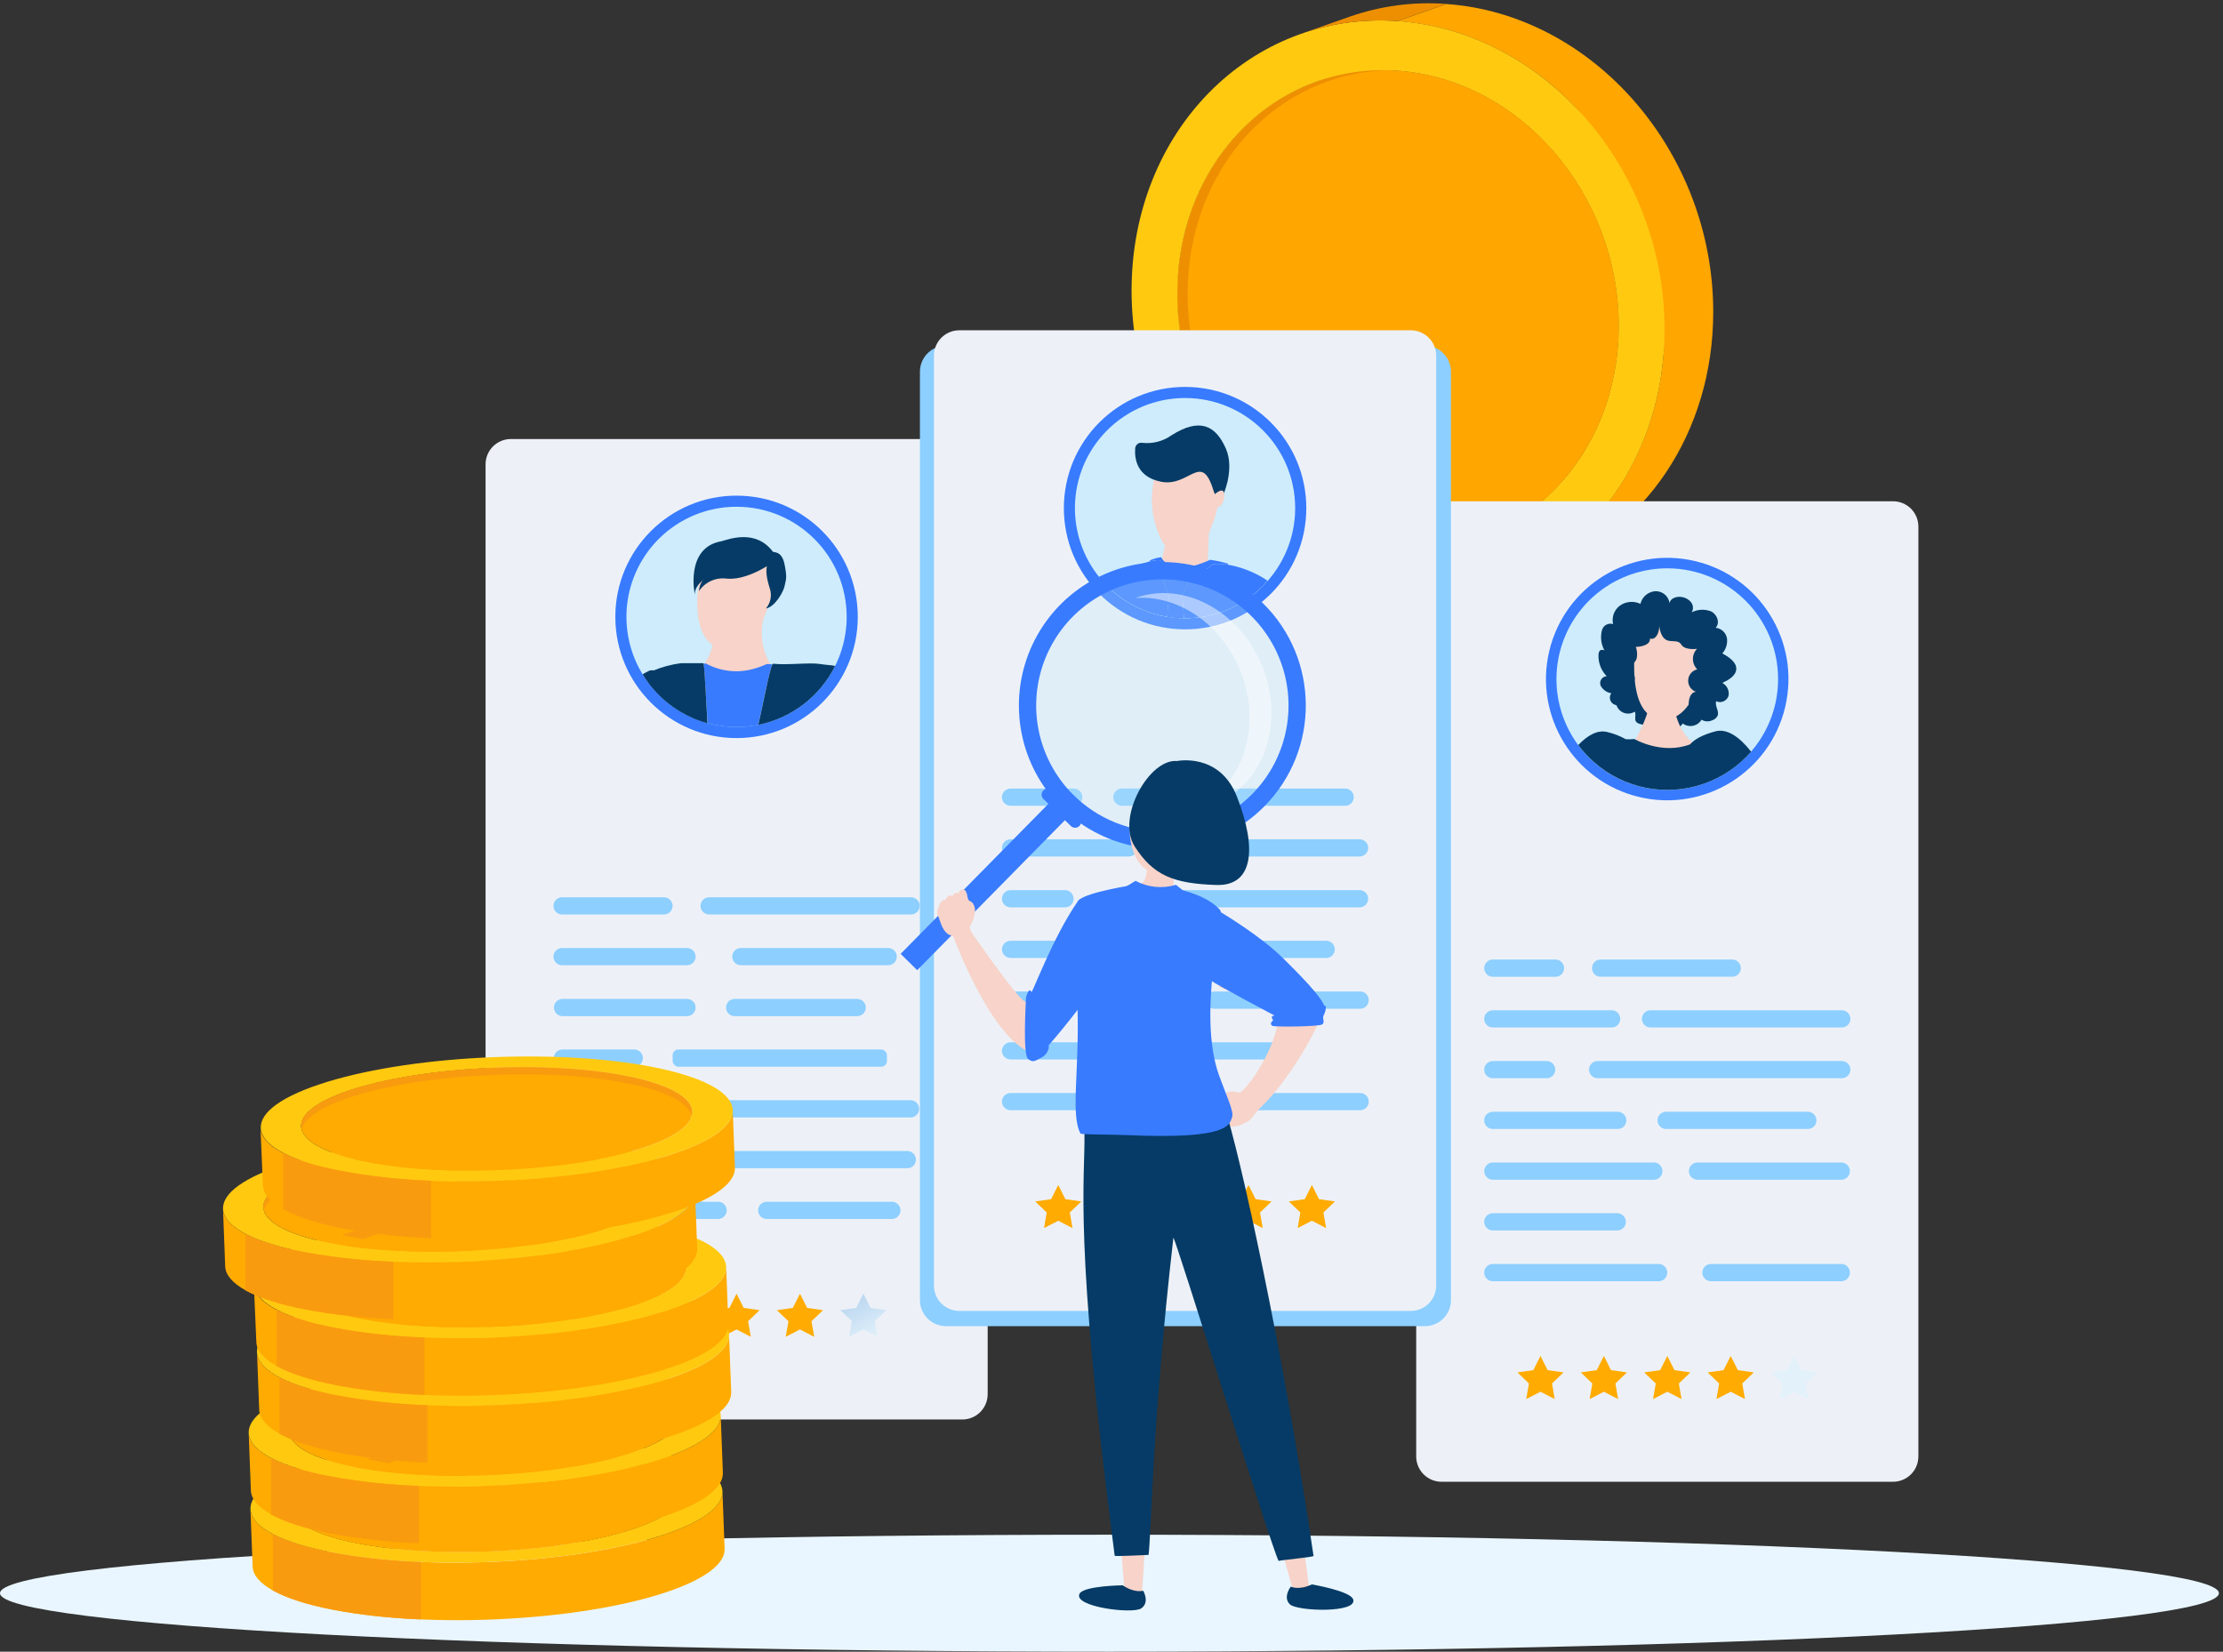 <svg xmlns="http://www.w3.org/2000/svg" width="432" height="321" viewBox="0 0 432 321">
    <rect x="0" y="0" width="432" height="321" fill="#333333" stroke="none"/>
    <defs>
        <linearGradient id="oy6irpg3ua" x1="77.412%" x2="24.017%" y1="102.139%" y2="3.285%">
            <stop offset="0%" stop-color="#E2F1FA"/>
            <stop offset="100%" stop-color="#B7D4EF"/>
        </linearGradient>
        <linearGradient id="k9dgof160b" x1="77.429%" x2="24%" y1="1035.829%" y2="1134.759%">
            <stop offset="0%" stop-color="#E2F1FA"/>
            <stop offset="100%" stop-color="#B7D4EF"/>
        </linearGradient>
    </defs>
    <g fill="none" fill-rule="evenodd">
        <g fill-rule="nonzero">
            <g transform="translate(-896 -466) translate(896 466)">
                <path fill="#FFC910" d="M268.461 100.356c1.346.549 2.719 1.028 4.113 1.435l-9.457 3.338 9.349-3.357-9.349 3.357c-1.396-.41-2.761-.89-4.107-1.435-.638-.649-1.24-1.331-1.806-2.044.565.713 1.168 1.395 1.806 2.044-17.466-7.106-30.171-25.629-30.21-46.49 0-1.609.071-3.204.212-4.748l9.45-3.339c-.14 1.56-.21 3.142-.21 4.748.038 20.843 12.73 39.366 30.183 46.478-.444-.025-.884-.098-1.313-.218-1.59-.277-3.208-.363-4.818-.256-.653.06-1.298.192-1.922.39-.662.215-1.305.483-1.923.802-.416.208-.844.394-1.281.557.437-.163.865-.349 1.281-.557.618-.32 1.261-.587 1.923-.801.624-.2 1.269-.33 1.922-.391.853-.072 1.71-.072 2.563 0 1.192.1 2.38.26 3.556.48-3.362 1.184-6.495 2.296-9.4 3.338 6.44-2.3 9.4-3.338 9.4-3.338l.038.007z"/>
                <path fill="#FFC910" d="M272.568 101.791c1.399.411 2.819.745 4.254 1l-9.45 3.338c-1.437-.258-2.86-.592-4.26-1l4.728-1.672 1.236-.436 1.211-.43.596-.204 1.14-.404c.172-.088.356-.153.545-.192zm-7.522 3.665l.32-.115.327-.116.34-.115.34-.122.352-.128.359-.122.358-.128.36-.128.364-.128.36-.122.358-.128.352-.128.34-.122.34-.115.326-.116.32-.115-.32.115-.326.116-.34.115-.34.122-.352.128-.359.128-.359.122-.365.128-.359.128-.358.128-.36.122-.352.128-.34.122-.339.115-.327.116-.32.115z"/>
                <path fill="#FFC910" d="M276.822 102.79c1.454.265 2.922.449 4.396.551l-9.45 3.339c-1.475-.102-2.942-.286-4.396-.551l4.722-1.666 1.237-.436 1.217-.43.59-.21.582-.206c.352-.17.722-.302 1.102-.39z"/>
                <path fill="#FFC910" d="M281.218 103.341c1.458.104 2.921.127 4.382.071l-9.45 3.332c-1.461.058-2.924.037-4.383-.064 2.839-1 6.471-2.935 9.45-3.339z"/>
                <path fill="#FFC910" d="M285.6 103.412l1.147-.064c-1.345.468-8.15 2.87-9.47 3.338-.378 0-.75.045-1.127.058l.544-.193 4.8-1.691.64-.218 1.211-.43 1.134-.416c.365-.152.74-.28 1.121-.384zM289.861 103.002l-9.457 3.357c-1.025.154-2.07.27-3.127.346 1.32-.467 8.125-2.87 9.47-3.338 1.051-.09 2.089-.211 3.114-.365z"/>
                <path fill="#FFC910" d="M289.861 103.002c1.383-.212 2.754-.496 4.107-.852l-9.457 3.331c-1.352.363-2.723.65-4.107.86l9.438-3.333-8.887 3.204 3.274-1.179 1.166-.416 1.16-.417 3.293-1.185.013-.013z"/>
                <path fill="#FFC910" d="M293.968 102.15c.955-.257 1.922-.551 2.826-.878l-9.45 3.338c-.93.327-1.872.64-2.833.871l4.729-1.665.64-.218.641-.218.609-.218 1.198-.423.576-.205c.289-.115.725-.282 1.064-.384z"/>
                <path fill="#FFA601" d="M296.8 101.272l-9.457 3.338c15.98-5.638 27.275-21.695 27.243-41.41-.05-25.667-19.292-47.816-42.985-49.476l9.457-3.332c23.706 1.654 42.928 23.803 42.979 49.477.032 19.708-11.264 35.765-27.237 41.403z"/>
                <path fill="#FFA601" d="M271.6 13.724c-23.706-1.653-42.857 17.812-42.806 43.48.051 25.667 19.286 47.816 42.973 49.476 23.688 1.66 42.858-17.812 42.82-43.48-.039-25.667-19.293-47.823-42.986-49.476z"/>
                <path fill="#EE8F01" d="M273.779 106.68c-23.707-1.66-42.928-23.81-42.98-49.477-.038-24.296 17.133-43.017 39.052-43.569-22.873-.602-41.102 18.517-41.057 43.57.045 25.667 19.286 47.816 42.973 49.476 1.282.09 2.525.102 3.761.07-.583-.013-1.166-.032-1.749-.07z"/>
                <path fill="#FFA601" d="M256.031 15.8l9.45-3.338c4.995-1.753 10.298-2.458 15.577-2.07l-9.457 3.332c-5.278-.385-10.578.321-15.57 2.076z"/>
                <path fill="#FFA601" d="M300.049 110.473l-9.458 3.338c19.286-6.811 32.927-26.186 32.889-49.976-.058-30.985-23.29-57.729-51.899-59.728l9.457-3.332c28.602 2 51.835 28.736 51.899 59.728.038 23.784-13.603 43.165-32.888 49.97z"/>
                <path fill="#FFC910" d="M271.581 4.094c-28.601-1.999-51.738 21.496-51.68 52.488.058 30.991 23.284 57.729 51.898 59.728 28.615 1.999 51.764-21.484 51.68-52.488-.083-31.004-23.29-57.729-51.898-59.728zm.186 102.586c-23.706-1.66-42.928-23.81-42.973-49.477-.045-25.667 19.12-45.132 42.807-43.479 23.687 1.653 42.928 23.81 42.985 49.476.058 25.668-19.125 45.133-42.819 43.48z"/>
                <path fill="#EE8F01" d="M252.783 6.593l9.45-3.332c6.03-2.118 12.432-2.968 18.805-2.499l-9.457 3.332c-6.37-.466-12.77.385-18.798 2.499z"/>
                <path fill="#E9F6FF" d="M0 309.634c0-6.28 96.518-11.367 215.576-11.367 119.058 0 215.628 5.088 215.628 11.367 0 6.279-96.544 11.366-215.602 11.366C96.543 321 0 315.913 0 309.634z"/>
                <path fill="#EDF1F7" d="M186.98 85.324H99.312c-1.305-.008-2.56.502-3.489 1.42-.928.916-1.455 2.164-1.463 3.47v180.765c.006 1.306.532 2.556 1.461 3.474.93.919 2.185 1.43 3.491 1.421h87.67c1.306.009 2.562-.502 3.491-1.42.93-.919 1.455-2.169 1.462-3.475V90.213c-.009-1.305-.535-2.553-1.464-3.47-.929-.917-2.184-1.427-3.49-1.419z"/>
                <path fill="#8DCFFF" d="M129.034 174.384h-19.81c-.924 0-1.673.75-1.673 1.673s.749 1.672 1.672 1.672h19.811c.925 0 1.675-.748 1.679-1.672-.004-.925-.754-1.673-1.679-1.673zM177.05 174.384h-39.244c-.924 0-1.673.75-1.673 1.673s.75 1.672 1.673 1.672h39.244c.923 0 1.672-.749 1.672-1.672 0-.924-.749-1.673-1.672-1.673zM133.507 184.245h-24.284c-.923 0-1.672.749-1.672 1.672 0 .924.749 1.673 1.672 1.673h24.284c.923 0 1.672-.75 1.672-1.673s-.749-1.672-1.672-1.672zM172.603 184.245h-28.627c-.925 0-1.675.748-1.679 1.672.004.925.754 1.673 1.679 1.673h28.627c.598 0 1.15-.32 1.448-.837.3-.517.3-1.154 0-1.672-.298-.517-.85-.836-1.448-.836zM133.507 194.138h-24.284c-.885.054-1.575.788-1.575 1.675s.69 1.62 1.575 1.676h24.284c.924-.004 1.672-.754 1.672-1.679-.004-.922-.75-1.669-1.672-1.672zM166.587 194.138H142.88c-.623-.039-1.216.272-1.54.806-.323.534-.323 1.204 0 1.738.324.535.917.845 1.54.807h23.707c.923-.007 1.669-.756 1.672-1.679-.003-.922-.75-1.669-1.672-1.672zM123.293 203.966h-14.095c-.886.055-1.575.789-1.575 1.676 0 .887.69 1.62 1.575 1.675h14.095c.903-.017 1.63-.744 1.647-1.646.014-.925-.722-1.687-1.647-1.705z"/>
                <rect width="41.653" height="3.351" x="130.713" y="203.966" fill="#8DCFFF" rx="1.11"/>
                <path fill="#8DCFFF" d="M173.205 233.555h-24.302c-.885.054-1.575.788-1.575 1.675s.69 1.62 1.575 1.676h24.302c.624.038 1.217-.272 1.54-.807.324-.534.324-1.204 0-1.738-.323-.534-.916-.845-1.54-.806zM131.757 213.827h-22.534c-.885.055-1.575.789-1.575 1.675 0 .887.69 1.621 1.575 1.676h22.534c.925 0 1.676-.748 1.679-1.672-.003-.926-.753-1.675-1.679-1.679zM177.05 213.827h-35.804c-.923.007-1.668.756-1.672 1.679.004.922.75 1.668 1.672 1.672h35.804c.885-.055 1.575-.789 1.575-1.676 0-.886-.69-1.62-1.575-1.675zM126.734 223.694h-17.51c-.444 0-.87.176-1.183.49-.314.313-.49.739-.49 1.182 0 .444.176.87.49 1.183.313.313.739.49 1.182.49h17.511c.924 0 1.672-.75 1.672-1.673s-.748-1.672-1.672-1.672zM176.32 223.694h-41.212c-.923 0-1.672.749-1.672 1.672 0 .924.749 1.673 1.672 1.673h41.211c.924 0 1.673-.75 1.673-1.673s-.75-1.672-1.673-1.672zM121.506 233.555h-12.283c-.885.054-1.575.788-1.575 1.675s.69 1.62 1.575 1.676h12.283c.924-.004 1.672-.754 1.672-1.679 0-.444-.176-.869-.49-1.182-.313-.314-.739-.49-1.182-.49zM139.555 233.555h-8.701c-.885.054-1.575.788-1.575 1.675s.69 1.62 1.575 1.676h8.7c.926-.004 1.673-.754 1.673-1.679 0-.444-.176-.869-.49-1.182-.313-.314-.739-.49-1.182-.49z"/>
                <circle cx="143.137" cy="119.885" r="23.559" fill="#387BFF"/>
                <path fill="#CEECFB" d="M143.137 98.485c-8.656 0-16.46 5.214-19.771 13.21-3.313 7.997-1.482 17.202 4.638 23.322 6.12 6.12 15.325 7.951 23.322 4.639 7.997-3.312 13.21-11.116 13.21-19.771 0-11.819-9.58-21.4-21.4-21.4z"/>
                <path fill="#D4D5D4" d="M136.749 129.086L136.825 128.983 136.729 129.015z"/>
                <path fill="#373A3B" d="M137.562 141.163L137.562 141.163 137.46 141.163z"/>
                <path fill="#F7D3C9" d="M138.972 121.006s.096 7.74-3.774 9.22c-3.383 1.576 8.252 13.385 16.742 1.653.122 0-5.568-4.28-3.396-12.539 1.922-7.323-9.47 1.154-9.47 1.154l-.102.512z"/>
                <path fill="#F7D3C9" d="M151.286 110.48s-2.864 17.664-10.892 15.742c-6.849-1.621-4.517-13.398-4.517-13.398s1.724-12.648 15.41-2.345z"/>
                <path fill="#053B66" d="M136.819 112.459c-.103.098-.199.203-.288.314.173-.16.288-.27.288-.314z"/>
                <path fill="#053B66" d="M150.19 107.218c-3.318-4.421-8.444-2.454-10.014-2.025-7.188 1.25-5.125 10.643-5.125 10.31-.122-1.205.974-2.224 1.505-2.73.09-.11.186-.216.289-.314 0 .045-.116.154-.289.314-.43.625-.683 1.356-.73 2.114 1.173-1.752 3.231-2.696 5.324-2.44 3.665.384 7.875-2.416 7.875-2.416-.301 1.448.25 3.3.583 4.382.438 1.328.146 2.788-.77 3.844 1.756-.307 3.422-3.203 3.653-4.446.23-1.243.513-1.378 0-3.992-.519-2.883-2.178-2.396-2.3-2.601z"/>
                <path fill="#387BFF" d="M150.101 129.124l-.75-.07h-.243c-.513 0-5.664 3.254-12-.135-.097.018-.19.044-.283.077l-.076.102c.128.641.25 3.012.429 6.126.096 1.614.205 3.434.34 5.324 1.83.498 3.72.75 5.619.75 1.415-.002 2.827-.141 4.215-.417.43-1.922.827-3.844 1.186-5.478.532-2.467.98-4.485 1.281-5.542.075-.253.17-.5.282-.737z"/>
                <path fill="#053B66" d="M159.36 129.047c-2.032-.333-6.337.25-9.13-.051-.04 0-.078.045-.129.128-.106.234-.193.476-.263.724-.32 1.076-.768 3.075-1.281 5.542-.359 1.66-.756 3.537-1.185 5.478 6.471-1.312 11.976-5.533 14.922-11.443-.743-.186-1.717-.173-2.934-.378zM137.178 135.192c-.18-3.114-.301-5.472-.43-6.126v-.07c-.005-.039-.018-.076-.038-.11h-4.357c-1.85.242-3.662.725-5.388 1.436v-.038c-.316-.056-.642-.008-.93.134-.352.167-.742.378-1.153.641.395.651.823 1.282 1.282 1.89.237.314.493.64.75.923 1.55 1.8 3.389 3.33 5.44 4.53 1.605.943 3.329 1.671 5.125 2.165-.096-1.922-.205-3.742-.301-5.375z"/>
                <path fill="#FFAB01" d="M118.494 258.376L121.262 259.811 120.731 256.774 122.973 254.628 119.878 254.186 118.494 251.424 117.104 254.186 114.009 254.628 116.252 256.774 115.72 259.811zM130.816 258.376L133.583 259.811 133.058 256.774 135.301 254.628 132.199 254.186 130.816 251.424 129.432 254.186 126.33 254.628 128.573 256.774 128.041 259.811zM143.137 258.376L145.904 259.811 145.379 256.774 147.622 254.628 144.52 254.186 143.137 251.424 141.753 254.186 138.651 254.628 140.894 256.774 140.369 259.811zM155.458 258.376L158.232 259.811 157.7 256.774 159.943 254.628 156.848 254.186 155.458 251.424 154.074 254.186 150.973 254.628 153.215 256.774 152.69 259.811z"/>
                <path fill="url(#oy6irpg3ua)" d="M167.785 258.376L170.553 259.811 170.021 256.774 172.264 254.628 169.169 254.186 167.785 251.424 166.395 254.186 163.3 254.628 165.542 256.774 165.011 259.811z"/>
                <path fill="#EDF1F7" d="M367.856 97.421h-87.689c-1.306-.008-2.562.503-3.491 1.421-.93.918-1.455 2.168-1.462 3.474v180.766c.007 1.306.533 2.556 1.462 3.475.929.918 2.185 1.429 3.491 1.42h87.689c1.305.007 2.56-.505 3.487-1.423s1.452-2.167 1.46-3.472V102.316c-.008-1.305-.533-2.554-1.46-3.472-.928-.918-2.182-1.43-3.487-1.423z"/>
                <circle cx="323.992" cy="131.974" r="23.559" fill="#387BFF" transform="rotate(-76.72 323.992 131.974)"/>
                <path fill="#CEECFB" d="M324.011 110.453c-8.71-.002-16.564 5.243-19.9 13.29-3.335 8.046-1.494 17.31 4.664 23.47 6.159 6.16 15.422 8.004 23.47 4.671 8.047-3.333 13.295-11.185 13.295-19.896 0-11.89-9.638-21.531-21.529-21.535z"/>
                <path fill="#053B66" d="M333.718 123.217c-.493-.957-1.243-1.758-2.165-2.313-1.923-1.41-3.928-2.858-6.273-3.307-3.108-.476-6.252.607-8.406 2.897-2.11 2.294-3.398 5.224-3.665 8.329-.243 1.483-.07 3.004.5 4.395.258.428.439.9.531 1.39-.026.482-.097.96-.211 1.43-.105.913.326 1.805 1.107 2.29.782.486 1.773.477 2.545-.022.34.595-.14 1.448.282 1.986.157.172.359.299.583.365 1.287.445 2.709.265 3.844-.487.374.897 1.212 1.515 2.18 1.606.967.092 1.906-.359 2.44-1.17.737.548 1.715.65 2.55.265.834-.384 1.392-1.194 1.454-2.11.285.2.646.257.978.152.332-.104.596-.357.714-.684.25-.673-.224-1.013-.25-1.596 0-.525.116-1.043.34-1.518.229-.798.398-1.612.506-2.435.546-2.542.785-5.14.711-7.74 0-.587-.1-1.17-.295-1.723z"/>
                <path fill="#F7D3C9" d="M325.248 136.608s.372 6.317 5.177 8.643c4.805 2.326-9.816 3.569-12.75 2.255-2.935-1.313 2.793-5.202 3.485-14.032-.019.212 4.088 3.134 4.088 3.134z"/>
                <path fill="#F7D3C9" d="M318.22 122.115s-3.204 16.895 4.523 17.696c6.618.705 8.47-10.77 8.47-10.77s2.448-11.79-12.994-6.926z"/>
                <path fill="#053B66" d="M334.705 126.997c.707-.807 1.035-1.877.903-2.941-.194-1.099-1.094-1.936-2.204-2.05.897-.91.32-2.563-.845-3.166-1.232-.503-2.623-.442-3.806.167.365-.614.317-1.39-.122-1.954-.456-.566-1.112-.935-1.832-1.032-.98-.166-2.211.257-2.352 1.198-.194-1.39-1.423-2.4-2.826-2.319-1.375.124-2.517 1.116-2.831 2.46-1.295-.616-2.82-.486-3.992.34-1.11.83-1.63 2.235-1.326 3.588-.88-.276-1.82.198-2.121 1.07-.282.973-.282 2.006 0 2.98.103.37.252.728.442 1.063 0 0-1.05-.57-1.153.82-.076 1.56.502 3.081 1.595 4.197-.432.022-.827.25-1.061.613-.235.363-.281.816-.124 1.22.42.794 1.193 1.342 2.082 1.473-.239.327-.331.739-.256 1.137.075.398.312.747.653.964.706.38 1.54.444 2.296.176.756-.269 1.362-.845 1.67-1.585.242-.731-.017-1.534-.64-1.986.68-.464.988-1.309.768-2.102-.236-.772-.639-1.482-1.179-2.082.781-.033 1.445-.58 1.628-1.34.139-.73.077-1.485-.18-2.184 1.244-.039 2.852-.442 2.743-1.621 1.121.371 1.845-1.134 1.813-2.486.07.685.384 2.736 1.973 2.94 1.23.154 1.794-.102 2.384.82.487.763 2.057.847 2.98.718-1.077 1.122-1.054 2.899.05 3.992-.984.224-1.703 1.07-1.765 2.078-.063 1.007.547 1.936 1.496 2.279-1.108.122-1.416 1.506-1.403 2.563-.027.286.055.573.23.8.578.565 1.846-.281 2.314.366-.29.18-.471.494-.482.835-.01.342.152.666.43.863.616.378 1.378.428 2.038.134.473-.139.87-.465 1.096-.903.352-.897-.583-1.922-.282-2.813.458.21.983.212 1.443.01.46-.204.812-.594.966-1.073.188-1.009-.303-2.022-1.211-2.5 1.23-.576 2.633-1.383 2.71-2.69.077-1.307-1.416-2.358-2.71-3.037zM333.315 142.143c-2.518.686-4.043 1.564-4.876 2.518-5.46 2.096-10.848-1.038-10.848-1.038-.55.072-1.106.085-1.66.039-1.111-.626-2.306-1.092-3.549-1.384-1.87-.487-3.812.557-5.676 2.524.896 1.202 1.913 2.308 3.037 3.3 5.844 5.18 14.038 6.787 21.406 4.197 3.537-1.243 6.69-3.385 9.15-6.215-2.269-2.89-4.703-4.568-6.984-3.94z"/>
                <path fill="#8DCFFF" d="M322.429 245.651h-32.33c-.925.004-1.673.755-1.673 1.68 0 .923.749 1.671 1.672 1.671h32.33c.886-.054 1.576-.788 1.576-1.675s-.69-1.62-1.575-1.676zM357.925 245.651h-25.43c-.926.004-1.676.754-1.68 1.68.004.924.755 1.671 1.68 1.671h25.43c.885-.054 1.575-.788 1.575-1.675s-.69-1.62-1.575-1.676zM314.381 235.784h-24.283c-.924.004-1.672.754-1.672 1.68.003.921.75 1.668 1.672 1.671h24.283c.886-.054 1.575-.788 1.575-1.675s-.69-1.62-1.575-1.676zM321.5 225.93h-31.395c-.923.004-1.67.75-1.673 1.672 0 .925.748 1.676 1.673 1.68H321.5c.885-.056 1.575-.79 1.575-1.676 0-.887-.69-1.621-1.575-1.676zM357.925 225.93h-28.147c-.885.055-1.575.789-1.575 1.676 0 .887.69 1.62 1.575 1.675h28.147c.885-.055 1.575-.788 1.575-1.675s-.69-1.621-1.575-1.676zM314.381 216.07h-24.283c-.923 0-1.672.748-1.672 1.672 0 .923.749 1.672 1.672 1.672h24.283c.924 0 1.673-.749 1.673-1.672 0-.924-.75-1.672-1.673-1.672zM351.325 216.07h-27.55c-.923.003-1.67.75-1.673 1.672.004.922.75 1.669 1.672 1.672h27.551c.924 0 1.672-.749 1.672-1.672 0-.924-.748-1.672-1.672-1.672zM336.518 186.481h-25.36c-.623-.038-1.216.272-1.54.807-.323.534-.323 1.203 0 1.738.324.534.917.845 1.54.806h25.36c.624.039 1.217-.272 1.54-.806.323-.535.323-1.204 0-1.738-.323-.535-.916-.845-1.54-.807zM300.561 206.209h-10.463c-.923 0-1.672.749-1.672 1.672 0 .924.749 1.672 1.672 1.672h10.463c.924 0 1.672-.748 1.672-1.672 0-.923-.748-1.672-1.672-1.672zM357.925 206.209h-47.452c-.924 0-1.672.749-1.672 1.672 0 .924.748 1.672 1.672 1.672h47.452c.922-.003 1.668-.75 1.672-1.672-.004-.922-.75-1.669-1.672-1.672zM313.087 196.342h-22.989c-.924.003-1.672.754-1.672 1.678.003.923.75 1.67 1.672 1.673h22.99c.622.038 1.216-.272 1.539-.807.323-.534.323-1.204 0-1.738s-.917-.845-1.54-.806zM357.925 196.342H320.66c-.885.055-1.575.788-1.575 1.675s.69 1.621 1.575 1.676h37.265c.922-.004 1.668-.75 1.672-1.673-.004-.923-.75-1.671-1.672-1.678zM302.38 186.481h-12.282c-.922.004-1.669.75-1.672 1.672 0 .925.748 1.676 1.672 1.68h12.283c.885-.056 1.575-.79 1.575-1.676 0-.887-.69-1.621-1.575-1.676z"/>
                <path fill="#FFAB01" d="M299.363 270.479L302.137 271.908 301.605 268.878 303.848 266.725 300.753 266.283 299.363 263.521 297.979 266.283 294.884 266.725 297.12 268.878 296.595 271.908zM311.684 270.479L314.458 271.908 313.926 268.878 316.169 266.725 313.074 266.283 311.684 263.521 310.3 266.283 307.205 266.725 309.441 268.878 308.916 271.908zM324.011 270.479L326.779 271.908 326.254 268.878 328.496 266.725 325.395 266.283 324.011 263.521 322.621 266.283 319.526 266.725 321.769 268.878 321.237 271.908zM336.332 270.479L339.107 271.908 338.575 268.878 340.817 266.725 337.716 266.283 336.332 263.521 334.948 266.283 331.847 266.725 334.09 268.878 333.564 271.908z"/>
                <path fill="url(#k9dgof160b)" d="M348.653 270.479L351.428 271.908 350.896 268.878 353.138 266.725 350.044 266.283 348.653 263.521 347.269 266.283 344.168 266.725 346.411 268.878 345.886 271.908z"/>
                <path fill="#8DCFFF" d="M276.733 67.18h-92.725c-2.796-.09-5.137 2.099-5.235 4.894V252.84c.098 2.796 2.44 4.985 5.235 4.895h92.725c2.796.09 5.137-2.1 5.234-4.895V72.074c-.097-2.795-2.438-4.985-5.234-4.895z"/>
                <path fill="#EDF1F7" d="M274.138 64.194h-87.689c-1.305-.009-2.56.501-3.489 1.418-.929.917-1.455 2.165-1.464 3.47V249.88c.007 1.306.533 2.556 1.462 3.475.929.918 2.185 1.429 3.491 1.42h87.689c1.306.009 2.562-.502 3.491-1.42.929-.919 1.455-2.169 1.462-3.475V69.082c-.009-1.305-.535-2.553-1.464-3.47-.93-.917-2.184-1.427-3.49-1.418z"/>
                <path fill="#8DCFFF" d="M228.737 212.424h-32.35c-.925 0-1.676.748-1.679 1.672.003.926.753 1.675 1.679 1.679h32.35c.623.038 1.216-.272 1.54-.807.323-.534.323-1.203 0-1.738-.324-.534-.917-.845-1.54-.806zM264.207 212.424h-25.43c-.923.003-1.67.75-1.673 1.672.004.923.75 1.672 1.673 1.679h25.43c.623.038 1.216-.272 1.54-.807.323-.534.323-1.203 0-1.738-.324-.534-.917-.845-1.54-.806zM220.663 202.563h-24.276c-.925 0-1.676.748-1.679 1.672.003.925.754 1.673 1.679 1.673h24.276c.924 0 1.673-.749 1.673-1.673 0-.923-.749-1.672-1.673-1.672zM248.022 202.563h-16.89c-.923 0-1.671.749-1.671 1.672 0 .924.748 1.673 1.672 1.673h16.89c.923 0 1.671-.749 1.671-1.673 0-.923-.748-1.672-1.672-1.672zM227.782 192.696h-31.395c-.926.004-1.676.753-1.679 1.679.003.924.754 1.672 1.679 1.672h31.395c.623.039 1.216-.272 1.54-.806.323-.535.323-1.204 0-1.739-.324-.534-.917-.844-1.54-.806zM264.207 192.696h-28.14c-.624-.038-1.217.272-1.54.806-.324.535-.324 1.204 0 1.739.323.534.916.845 1.54.806h28.14c.623.039 1.216-.272 1.54-.806.323-.535.323-1.204 0-1.739-.324-.534-.917-.844-1.54-.806zM220.663 182.835h-24.276c-.924.004-1.672.75-1.679 1.673.007.923.755 1.669 1.679 1.672h24.276c.624.039 1.217-.272 1.54-.806.324-.535.324-1.204 0-1.739-.323-.534-.916-.845-1.54-.806v.006zM257.614 182.835h-27.551c-.922.004-1.669.75-1.672 1.673.003.922.75 1.668 1.672 1.672h27.55c.624.039 1.217-.272 1.54-.806.324-.535.324-1.204 0-1.739-.323-.534-.916-.845-1.54-.806v.006zM261.413 153.253h-25.347c-.923 0-1.672.75-1.672 1.673s.749 1.672 1.672 1.672h25.347c.924 0 1.672-.749 1.672-1.672 0-.924-.748-1.673-1.672-1.673zM206.85 172.994h-10.463c-.924.003-1.672.75-1.679 1.672.003.926.753 1.675 1.679 1.679h10.463c.623.039 1.216-.272 1.54-.806.323-.535.323-1.204 0-1.739-.324-.534-.917-.845-1.54-.806zM264.207 172.994H216.76c-.623-.039-1.216.272-1.54.806-.323.535-.323 1.204 0 1.739.324.534.917.845 1.54.806h47.446c.925-.004 1.675-.753 1.678-1.679-.007-.923-.755-1.669-1.678-1.672zM219.376 163.114h-22.99c-.924 0-1.675.748-1.678 1.672.003.925.754 1.673 1.679 1.673h22.989c.923 0 1.672-.749 1.672-1.673 0-.923-.749-1.672-1.672-1.672zM264.207 163.114h-37.258c-.924 0-1.672.749-1.672 1.672 0 .924.748 1.673 1.672 1.673h37.258c.924 0 1.675-.748 1.678-1.673-.003-.924-.754-1.672-1.678-1.672zM208.663 153.253h-12.276c-.925 0-1.676.748-1.679 1.673.003.924.754 1.672 1.679 1.672h12.276c.923 0 1.672-.749 1.672-1.672 0-.924-.749-1.673-1.672-1.673zM226.718 153.253h-8.7c-.925 0-1.676.748-1.68 1.673.004.924.755 1.672 1.68 1.672h8.7c.924 0 1.673-.749 1.673-1.672 0-.924-.75-1.673-1.673-1.673z"/>
                <circle cx="230.3" cy="98.754" r="23.559" fill="#387BFF"/>
                <path fill="#CEECFB" d="M230.3 77.354c-8.656-.003-16.461 5.21-19.776 13.206-3.314 7.997-1.485 17.202 4.635 23.324 6.12 6.121 15.325 7.954 23.322 4.642 7.998-3.312 13.212-11.116 13.212-19.772 0-11.816-9.577-21.397-21.393-21.4z"/>
                <path fill="#F7D3C9" d="M235.067 100.215l-.577 13.724s-5.343 4.716-8.425 4.485c-3.582-.314 2.03-18.472 2.03-18.472l6.972.263z"/>
                <path fill="#F7D3C9" d="M232.023 87.778c.507.385 7.567 4.857 3.435 14.48-1.384 4.768-8.56 10.387-11.245-1.627-1.595-7.086 2.16-17.133 7.81-12.853z"/>
                <path fill="#053B66" d="M238.22 87.17c-1.974-4.485-5.069-6.068-10.573-2.563-1.651 1.166-3.674 1.684-5.683 1.454-.33-.053-.668.037-.928.247s-.419.521-.437.855c-.14 2.038.346 5.536 5.036 6.459 5.543 1.089 7.817-5.946 10.15 1.614.306.92.714 1.804 1.217 2.634.683-1.413 1.214-2.895 1.582-4.421-.002-.013-.002-.026 0-.039.404-1.922.526-4.228-.365-6.24z"/>
                <path fill="#F7D3C9" d="M235.63 96.441s2.487-2.563 2.288.102c-.16 2.09-1.698 2.211-1.698 2.211l-.59-2.313z"/>
                <path fill="#387BFF" d="M225.655 108.281s1.634 4.12 9.514.52c1.19.159 2.364.414 3.511.762 0 0-3.812 4.19-6.355 4.908-.257-.423-3.717-3.204-3.717-3.204l-3.876 2.473c-.798-1.454-1.254-3.071-1.333-4.728.16-.288 1.64-.66 2.256-.73zM246.388 112.92L246.35 112.92 246.311 112.965z"/>
                <path fill="#CEECFB" d="M235.67 109.646c-1.58 1.574-3.855 2.232-6.03 1.743l1.756 1.096-1.647 3.088.327 4.575h.224c5.87.002 11.483-2.412 15.518-6.677.067-.25.25-.45.493-.538l.039-.045c-2.877-2.044-7.484-3.626-10.68-3.242z"/>
                <path fill="#387BFF" d="M235.67 109.646c-1.58 1.574-3.855 2.232-6.03 1.743l1.756 1.096-1.647 3.088.327 4.575h.224c5.87.002 11.483-2.412 15.518-6.677.067-.25.25-.45.493-.538l.039-.045c-2.877-2.044-7.484-3.626-10.68-3.242z"/>
                <path fill="#CEECFB" d="M225.533 109.095c0-1.09-8.33 1.82-10.508 3.601l-.09.09c.18.05.225.32.077.96 3.187 3.251 7.329 5.397 11.822 6.126l.358-4.133-1.198-3.171 2.262-1.55c-2.492-.814-2.723-1.622-2.723-1.923z"/>
                <path fill="#387BFF" d="M226.013 112.568l2.262-1.55c-2.511-.82-2.723-1.622-2.723-1.923 0-1.09-8.33 1.82-10.508 3.601l-.09.09c.18.05.225.32.078.96 3.186 3.251 7.328 5.397 11.82 6.126l.36-4.133-1.199-3.171z"/>
                <path fill="#CEECFB" d="M228.275 111.017l.64.193c.245.073.493.133.744.179l-1-.64-.384.268z"/>
                <path fill="#387BFF" d="M229.64 111.389l-1-.64-.365.25.64.191c.238.08.48.146.725.199z"/>
                <path fill="#CEECFB" d="M229.64 111.389c-.25-.046-.499-.106-.743-.18l-.641-.192-2.262 1.55 1.198 3.172-.358 4.133c1.059.172 2.13.264 3.203.276l-.327-4.575 1.647-3.088-1.717-1.096z"/>
                <path fill="#387BFF" d="M229.749 115.573l1.647-3.088-1.756-1.096c-.25-.046-.499-.106-.743-.18l-.641-.192-2.262 1.55 1.198 3.172-.358 4.133c1.059.172 2.13.264 3.203.276l-.288-4.575z"/>
                <path fill="#387BFF" d="M229.749 115.573l1.647-3.088-1.756-1.096c-.25-.046-.499-.106-.743-.18l-.641-.192-2.262 1.55 1.198 3.172-.358 4.133c1.059.172 2.13.264 3.203.276l-.288-4.575z"/>
                <path fill="#CEECFB" d="M214.327 112.99c.096.116.205.225.307.34.079-.197.187-.38.32-.544-.134-.02-.358.05-.627.205z"/>
                <path fill="#387BFF" d="M214.955 112.766c-.135-.044-.36.052-.641.205.096.116.205.225.307.34.083-.198.195-.381.334-.545z"/>
                <path fill="#CEECFB" d="M214.955 112.766c-.134.164-.242.348-.32.545.127.141.262.276.397.417.147-.622.102-.891-.077-.962z"/>
                <path fill="#387BFF" d="M214.955 112.766c-.134.164-.242.348-.32.545.127.141.262.276.397.417.147-.622.102-.891-.077-.962z"/>
                <path fill="#387BFF" d="M214.955 112.766c-.134.164-.242.348-.32.545.127.141.262.276.397.417.147-.622.102-.891-.077-.962z"/>
                <path fill="#CEECFB" d="M245.818 113.478c.167-.173.333-.353.493-.539-.242.088-.426.29-.493.539z"/>
                <path fill="#387BFF" d="M245.818 113.478c.167-.173.333-.353.493-.539-.242.088-.426.29-.493.539z"/>
                <path fill="#387BFF" d="M245.818 113.478c.167-.173.333-.353.493-.539-.242.088-.426.29-.493.539z"/>
                <path fill="#FFAB01" d="M205.651 237.245L208.426 238.68 207.894 235.643 210.136 233.497 207.035 233.055 205.651 230.293 204.267 233.055 201.166 233.497 203.409 235.643 202.884 238.68zM217.972 237.245L220.747 238.68 220.215 235.643 222.457 233.497 219.363 233.055 217.972 230.293 216.589 233.055 213.494 233.497 215.73 235.643 215.205 238.68zM230.293 237.245L233.068 238.68 232.536 235.643 234.779 233.497 231.684 233.055 230.293 230.293 228.91 233.055 225.815 233.497 228.057 235.643 227.526 238.68zM242.621 237.245L245.389 238.68 244.863 235.643 247.106 233.497 244.005 233.055 242.621 230.293 241.237 233.055 238.136 233.497 240.378 235.643 239.847 238.68zM254.942 237.245L257.71 238.68 257.184 235.643 259.427 233.497 256.326 233.055 254.942 230.293 253.558 233.055 250.457 233.497 252.699 235.643 252.174 238.68z"/>
                <path fill="#387BFF" d="M189.142 150.916H193.665V193.018H189.142z" transform="rotate(44.56 191.404 171.967)"/>
                <path fill="#BEE7FA" d="M238.886 114.285c-9.23-5.265-20.724-4.45-29.12 2.063-8.395 6.514-12.04 17.445-9.233 27.693 2.807 10.25 11.511 17.798 22.054 19.126 10.543 1.328 20.848-3.827 26.108-13.06 7.18-12.6 2.788-28.636-9.81-35.822z" opacity=".27"/>
                <path fill="#FFF" d="M220.6 116.226c8.13-.64 16.562 4.819 20.342 13.891 4.562 10.93.64 22.97-8.765 26.91l-.705.276c1.695-.134 3.358-.534 4.928-1.186 9.392-3.92 13.32-15.96 8.765-26.91-4.447-10.674-15.314-16.338-24.566-12.98z" opacity=".49"/>
                <path fill="#387BFF" d="M245.446 117.251c-8.032-7.913-20.04-10.208-30.425-5.816-10.384 4.393-17.1 14.609-17.016 25.884.084 11.275 6.952 21.39 17.401 25.626 10.45 4.237 22.422 1.762 30.335-6.27 10.805-10.968 10.673-28.618-.295-39.424zm-36.77 37.329c-7.066-6.96-9.244-17.49-5.518-26.681 3.726-9.191 12.621-15.233 22.538-15.308 9.918-.075 18.904 5.83 22.768 14.965 3.865 9.133 1.847 19.695-5.113 26.761-4.564 4.633-10.782 7.262-17.286 7.31-6.503.046-12.759-2.493-17.39-7.06v.013z"/>
                <path fill="#387BFF" d="M208.099 160.532l-5.337-5.26c-.22-.22-.344-.519-.344-.83 0-.311.124-.61.344-.83.22-.22.518-.344.83-.344.31 0 .61.124.83.344l5.336 5.26c.22.22.345.519.345.83 0 .312-.124.61-.345.83-.46.455-1.2.455-1.659 0z"/>
                <path fill="#F7D3C9" d="M210.04 174.64s-2.915 3.909-3.684 7.132c-.57 2.403-5.465 11.411-6.868 12.936-.699.762-8.387-10.181-10.604-13.385-.26-.379-.408-.822-.43-1.281.705-1.006 1.436-3.018.757-4.203-.289-.699-.61-.506-1.013-.936l-.186-.563s-.134-1.686-1.012-1.442c-.878.243-.602.711-.602.711-.06-.024-.122-.041-.186-.051-.141-.08-.314-.08-.455 0-.335.041-.6.305-.64.64-.026.006-.052.006-.077 0-.436-.474-.994.129-1.147.391-.007.023-.007.048 0 .07-.046.066-.087.135-.122.206-.07 0-.955.051-1.115.852-.077-.051-.794 1.589-.416 2.185.378.596.685 2.8 2.063 3.697.365.237.916.077 1.102.756.07.237 7.611 20.593 15.78 22.515 2.826-.333 7.273-8.97 7.465-13.27.192-4.299 1.39-16.96 1.39-16.96z"/>
                <path fill="#387BFF" d="M211.2 174.84s-1.147-.539-1.717.281c-5.068 7.304-8.97 18.344-9.61 18.85-.642.506 1.325 10.892 2.146 10.841.82-.051 8.137-9.393 8.54-10.098.404-.704.75-18.356.641-19.875z"/>
                <path fill="#387BFF" d="M199.392 193.805s.474-1.775.922-1.23c.449.544 3.62 10.469 3.511 10.962-.13.858-.664 1.6-1.435 2-1.044.467-1.563 1.165-2.608.255-1.044-.91-.435-10.802-.39-11.987z"/>
                <path fill="#F7D3C9" d="M257.082 195.42c-.827-1.59-16.511-15.788-17.87-16.743-2.748-1.922-3.312-1.339-3.312-1.339l1.044 14.435s10.97 4.774 11.232 5.53c.846 2.441-2.633 10.168-6.164 14.096-.365.41-.878 1.05-1.41.916-.845-.212-2.082-.359-2.6.372-.827 1.16-2.403 1.005-2.18 2.293.225 1.288 1.667 3.358 2.666 3.845 1 .487 2.973-.244 4.005-.872.922-.557.897-1.166 2.755-2.973 5.914-5.721 12.654-17.997 11.834-19.56z"/>
                <path fill="#387BFF" d="M235.618 176.838c.015-.107.083-.2.18-.248.098-.047.213-.043.307.011 1.768 1.038 8.867 5.312 13.25 9.643 5.036 4.978 8.63 8.816 8.13 10.31-.5 1.492-7.983 1.518-8.572 1.39-.59-.129-13.237-7.01-13.423-7.266-2.115-2.736-.558-9.355.128-13.84z"/>
                <path fill="#387BFF" d="M247.516 197.386s10.155-2.454 10.143-1.82c-.004.623-.155 1.236-.443 1.788-.32.64.36 1.326-.3 1.75-.66.422-8.926.5-9.573.288-.647-.212-.276-.93 0-.987.276-.058-.666-.84.173-1.019z"/>
                <path fill="#F7D3C9" d="M222.97 293.231l-1.019 16.185s.872.82-.91 1.973c-1.78 1.154-5.702 1.013-6.516.602-1.685-.852 3.973-3.113 3.973-3.113l-1.237-15.762 5.71.115zM246.42 291.777l4.742 16.876s-1.173.692.55 1.923c1.724 1.23 5.652 1.28 6.478.916 1.73-.776-3.844-3.3-3.844-3.3l-2.275-17.607-5.65 1.192z"/>
                <path fill="#053B66" d="M218.184 308.102s-7.618.077-8.4 1.647c-1.281 2.518 10.31 4.004 12.007 2.826 1.698-1.18.365-3.422.365-3.422s-1.666.52-3.972-1.05zM254.923 307.93c-2.518 1.204-4.088.429-4.088.429s-1.602 2.076-.167 3.44c1.436 1.365 13.154 1.737 12.302-.948-.532-1.672-8.047-2.922-8.047-2.922z"/>
                <path fill="#F7D3C9" d="M233.465 160.763c-.096-.007-.192.009-.282.045.827-5.543-3.037-9.047-3.39-9.419-5.125-5.478-11.391 4.812-10.052 12.238.5 2.78 1.698 4.542 3.152 5.44-.122 1.146-.371 2.12-.871 2.453-1.455.955-6.69 2.115-6.69 2.115s7.734 9.989 16.153.64c.686-.14-1.243-.64-2.185-1.063-.71-.314-1.486-.98-1.249-1.724l.109-2.409c1.042-.565 1.924-1.385 2.563-2.383.413-.596.79-1.217 1.127-1.858.151.14.353.212.559.2.205-.012.397-.108.53-.264.283-.36 2.762-3.704.526-4.011z"/>
                <path fill="#053B66" d="M255.269 302.42c-5.965-40.469-14.416-78.649-17.3-87.228-2.114-6.305-8.521-9.323-12.77-5.651-5.958-4.485-8.405-3.37-10.193-1.557 0 0-4.408 3.76-4.26 12.27.16 9.053-2.18 20.336 5.875 82.12.429.11 6.15-.147 6.586-.185.526-4.146.737-26.123 4.818-61.618.11-.955 18.895 59.766 20.446 62.79.41-.147 6.426-.718 6.798-.942z"/>
                <path fill="#387BFF" d="M229.339 172.91s5.363 1.103 7.83 4.024c.64.75-4.486 20.254-.295 31.992 1.39 3.876 2.992 7.201 2.563 8.162-.545 1.519-.443 4.396-20.42 3.518-3.204-.148-8.919-.07-9.04-.308-1.955-3.607-.225-11.956-.577-24.526-.36-12.943-.366-20.19.25-20.824 1.518-1.576 10.719-2.973 10.719-2.973s3.242 2.678 8.97.936z"/>
                <path fill="#053B66" d="M228.737 147.903c-5.408-.493-11.847 10.97-8.22 16.62 3.626 5.652 7.579 7.19 15.8 7.471 7.278.27 7.995-7.111 4.055-17.184-3.377-8.61-11.635-6.907-11.635-6.907z"/>
                <path fill="#387BFF" d="M220.676 171.187l-2.108 1.282s5.632 4.043 11.533.768c-.115-.121-1.582-1.281-1.582-1.281-2.612.805-5.437.528-7.843-.769z"/>
                <path fill="#FFC910" d="M56.947 304.168l-.384-10.097c.077 2.082.294 7.688.384 9.867-.006.076-.006.154 0 .23z"/>
                <path fill="#FFAB01" d="M140.394 289.823l.423 11.18c.109 2.845-3.626 5.85-11.353 8.438-16.66 5.594-45.67 7.119-64.713 3.415-10.251-1.992-15.531-5.087-15.66-8.393l-.422-11.18c.128 3.306 5.42 6.407 15.66 8.393 19.067 3.703 48.053 2.178 64.712-3.415 7.727-2.589 11.462-5.594 11.353-8.438z"/>
                <path fill="#FFC910" d="M124.735 281.43c19.068 3.709 20.996 11.244 4.306 16.83-16.691 5.588-45.67 7.12-64.713 3.416-19.042-3.703-20.99-11.245-4.305-16.832 16.684-5.587 45.644-7.118 64.712-3.415zm-55.243 18.51c15.794 3.069 39.802 1.8 53.622-2.826s12.225-10.892-3.569-13.948c-15.793-3.057-39.795-1.8-53.615 2.832s-12.231 10.892 3.562 13.942z"/>
                <path fill="#FFAB01" d="M119.545 283.198c15.794 3.075 17.396 9.316 3.57 13.948-13.828 4.632-37.803 5.895-53.623 2.826-15.819-3.07-17.389-9.316-3.562-13.942 13.827-4.626 37.828-5.933 53.615-2.832z"/>
                <path fill="#F99B0F" d="M65.93 287.388c13.82-4.632 37.802-5.895 53.615-2.826 7.862 1.525 12.174 3.845 12.879 6.35.788-3.03-3.582-5.94-12.879-7.746-15.787-3.07-39.795-1.8-53.615 2.832-6.945 2.325-9.995 5.055-9.316 7.586.55-2.115 3.614-4.293 9.316-6.196zM53.026 298.152v10.956c2.62 1.455 6.529 2.743 11.7 3.748 5.632 1.039 11.332 1.664 17.055 1.871v-11.161c-5.864-.2-11.707-.831-17.478-1.89-4.902-.955-8.663-2.16-11.277-3.524z"/>
                <path fill="#F99B0F" d="M113.074 286.651l-4.19 1.403c1.674.462 2.46 1.019 2.358 1.673-.09.64-1.07 1.32-2.922 2.011l-4.312-.852c1.038-.39 1.493-.775 1.358-1.153-.134-.378-.833-.686-2.101-.936-1.44-.268-2.908-.356-4.37-.262-1.409.06-2.803.308-4.146.737-.353.108-.69.26-1.005.455-.225.147-.34.3-.34.46 0 .328.762.738 2.345 1.244.948.307 1.621.55 2.044.73 1.467.641 2.114 1.282 1.922 1.922-.192.641-1.185 1.282-2.992 1.884-2.552.822-5.19 1.344-7.862 1.557-2.679.277-5.38.249-8.054-.083l-5.023 1.678-4.024-.75 4.831-1.62c-2.135-.564-3.152-1.235-3.05-2.012.084-.782 1.282-1.557 3.582-2.339l4.152.808c-1.467.538-2.14 1.031-2.025 1.467.116.436 1.038.826 2.756 1.166 1.653.306 3.338.41 5.016.308 1.618-.074 3.219-.36 4.76-.853.417-.133.822-.298 1.212-.493.231-.103.435-.259.596-.455.307-.474-.41-1.006-2.147-1.582l-.64-.218c-2.121-.737-3.236-1.436-3.332-2.083-.096-.647.8-1.281 2.71-1.922 2.287-.733 4.653-1.196 7.048-1.377 2.56-.23 5.137-.191 7.689.115l4.145-1.39 4.011.762z"/>
                <path fill="#FFC910" d="M113.074 285.081l-4.19 1.403c1.674.462 2.46 1.02 2.358 1.673-.09.64-1.07 1.32-2.922 2.012l-4.312-.84c1.038-.39 1.493-.775 1.358-1.153-.134-.378-.833-.686-2.101-.935-1.44-.268-2.908-.359-4.37-.27-1.408.066-2.802.316-4.146.744-.351.109-.69.26-1.005.448-.225.154-.34.308-.34.468 0 .327.762.737 2.345 1.243.948.307 1.621.545 2.044.73 1.467.641 2.114 1.282 1.922 1.922-.192.641-1.185 1.282-2.992 1.884-2.552.838-5.192 1.375-7.868 1.602-2.68.278-5.382.248-8.054-.09l-5.023 1.685-4.018-.807 4.831-1.621c-2.135-.564-3.152-1.234-3.05-2.012.084-.781 1.282-1.557 3.582-2.338l4.152.807c-1.467.538-2.14 1.031-2.025 1.467.116.436 1.038.827 2.756 1.16 1.652.311 3.338.417 5.016.314 1.618-.073 3.219-.36 4.76-.852.417-.133.822-.298 1.212-.494.231-.103.435-.259.596-.455.307-.474-.41-1.006-2.147-1.582l-.64-.218c-2.121-.743-3.236-1.435-3.332-2.082-.096-.648.8-1.282 2.71-1.923 2.286-.74 4.652-1.202 7.048-1.377 2.56-.233 5.137-.194 7.689.115l4.145-1.39 4.011.762zM56.601 289.387c-.115-3.03-.263-7.048-.378-10.098.077 2.083.295 7.689.384 9.867-.006.077-.006.154-.006.23z"/>
                <path fill="#FFAB01" d="M140.055 275.035l.423 11.18c.108 2.852-3.627 5.857-11.354 8.445-16.69 5.594-45.67 7.118-64.713 3.409-10.251-1.987-15.537-5.081-15.659-8.387l-.423-11.18c.122 3.305 5.42 6.406 15.66 8.386 19.067 3.71 48.053 2.185 64.712-3.408 7.727-2.589 11.463-5.594 11.354-8.445z"/>
                <path fill="#FFC910" d="M124.396 266.648c19.06 3.703 20.996 11.238 4.305 16.832-16.69 5.593-45.67 7.118-64.712 3.408-19.043-3.71-20.997-11.238-4.306-16.832 16.69-5.593 45.645-7.112 64.713-3.408zm-55.25 18.504c15.794 3.069 39.802 1.807 53.628-2.826 13.827-4.632 12.225-10.892-3.568-13.942-15.794-3.05-39.795-1.8-53.622 2.826-13.827 4.626-12.225 10.892 3.562 13.942z"/>
                <path fill="#FFAB01" d="M119.206 268.384c15.793 3.07 17.389 9.31 3.568 13.942-13.82 4.633-37.834 5.895-53.628 2.826-15.793-3.07-17.382-9.31-3.562-13.942 13.82-4.633 37.834-5.895 53.622-2.826z"/>
                <path fill="#F99B0F" d="M65.584 272.6c13.827-4.626 37.834-5.894 53.622-2.825 7.861 1.53 12.173 3.844 12.878 6.355.788-3.03-3.581-5.939-12.878-7.746-15.788-3.069-39.795-1.8-53.622 2.826-6.945 2.326-9.995 5.061-9.31 7.592.551-2.114 3.627-4.293 9.31-6.202zM52.686 283.37v10.957c2.62 1.454 6.53 2.742 11.7 3.742 5.632 1.037 11.332 1.665 17.056 1.877v-11.168c-5.866-.193-11.708-.825-17.48-1.89-4.9-.948-8.662-2.153-11.276-3.517z"/>
                <path fill="#F99B0F" d="M112.728 271.87l-4.184 1.403c1.675.461 2.46 1.016 2.358 1.666-.09.64-1.07 1.326-2.922 2.018l-4.312-.807c1.038-.398 1.487-.782 1.359-1.154-.129-.371-.833-.692-2.102-.935-1.44-.268-2.908-.358-4.37-.27-1.41.063-2.807.313-4.152.744-.35.112-.688.262-1.005.449-.225.153-.334.307-.334.467 0 .32.756.737 2.345 1.243.942.301 1.621.545 2.044.73 1.465.641 2.106 1.282 1.922 1.923-.192.64-1.185 1.281-2.998 1.884-5.145 1.583-10.562 2.083-15.91 1.467l-5.029 1.685-4.017-.782 4.837-1.614c-2.135-.564-3.152-1.237-3.05-2.019.103-.781 1.297-1.559 3.582-2.332l4.152.807c-1.474.539-2.146 1.032-2.025 1.468.122.435 1.032.826 2.755 1.16 1.653.312 3.339.416 5.017.307 1.618-.067 3.22-.354 4.76-.852.414-.131.817-.294 1.205-.487.233-.108.438-.265.603-.461.3-.468-.41-1-2.153-1.583l-.64-.211c-2.122-.744-3.237-1.436-3.34-2.09-.102-.653.802-1.28 2.711-1.921 2.287-.738 4.652-1.203 7.048-1.384 2.56-.228 5.137-.187 7.689.121l4.145-1.39 4.011.75z"/>
                <path fill="#FFC910" d="M112.728 270.3l-4.184 1.403c1.675.461 2.46 1.017 2.358 1.666-.09.64-1.07 1.326-2.922 2.018l-4.312-.84c1.038-.396 1.487-.78 1.359-1.152-.129-.372-.833-.692-2.102-.936-1.44-.27-2.908-.361-4.37-.269-1.41.062-2.807.312-4.152.743-.35.112-.688.262-1.005.449-.225.154-.334.307-.334.468 0 .32.756.736 2.345 1.243.942.3 1.621.544 2.044.73 1.465.64 2.106 1.281 1.922 1.922-.192.64-1.185 1.282-2.998 1.884-5.145 1.583-10.562 2.083-15.91 1.467l-5.029 1.685-4.017-.782 4.837-1.614c-2.12-.57-3.14-1.237-3.05-2.018.09-.782 1.282-1.551 3.582-2.333l4.152.808c-1.474.538-2.146 1.031-2.025 1.467.122.436 1.032.826 2.755 1.16 1.653.312 3.339.416 5.017.307 1.618-.067 3.22-.353 4.76-.852.414-.131.817-.294 1.205-.487.233-.107.438-.265.603-.461.3-.468-.41-1-2.153-1.583l-.64-.211c-2.137-.743-3.25-1.438-3.34-2.083-.089-.645.815-1.285 2.711-1.922 2.287-.738 4.652-1.202 7.048-1.384 2.56-.227 5.137-.186 7.689.122l4.145-1.39 4.011.775zM58.222 273.702c-.115-3.024-.263-7.048-.378-10.098.077 2.09.295 7.69.385 9.867-.007.077-.007.154-.007.231z"/>
                <path fill="#FFAB01" d="M141.676 259.356l.423 11.181c.108 2.851-3.627 5.856-11.354 8.445-16.69 5.587-45.67 7.112-64.713 3.408-10.251-1.992-15.537-5.087-15.659-8.387l-.423-11.18c.122 3.3 5.42 6.407 15.66 8.387 19.067 3.703 48.053 2.178 64.712-3.409 7.727-2.588 11.463-5.593 11.354-8.445z"/>
                <path fill="#FFC910" d="M126.017 250.963c19.06 3.71 20.996 11.245 4.305 16.838-16.69 5.594-45.67 7.112-64.712 3.409-19.043-3.704-21.022-11.238-4.332-16.845 16.691-5.606 45.67-7.105 64.739-3.402zm-55.25 18.51c15.794 3.07 39.802 1.8 53.629-2.825 13.826-4.626 12.224-10.892-3.57-13.942-15.793-3.05-39.794-1.807-53.621 2.825-13.827 4.633-12.225 10.893 3.562 13.942z"/>
                <path fill="#FFAB01" d="M120.827 252.706c15.793 3.069 17.389 9.31 3.569 13.942s-37.835 5.894-53.629 2.825c-15.793-3.069-17.382-9.341-3.562-13.942 13.82-4.6 37.834-5.894 53.622-2.825z"/>
                <path fill="#F99B0F" d="M67.205 256.928c13.827-4.632 37.834-5.894 53.622-2.825 7.861 1.524 12.173 3.844 12.878 6.35.788-3.032-3.581-5.934-12.878-7.74-15.788-3.07-39.795-1.808-53.622 2.825-6.945 2.326-9.995 5.055-9.31 7.592.551-2.127 3.614-4.28 9.31-6.202zM54.307 267.692v10.957c2.62 1.448 6.53 2.735 11.7 3.741 5.63 1.038 11.328 1.664 17.05 1.871V273.1c-5.864-.193-11.704-.825-17.473-1.89-4.902-.955-8.663-2.16-11.277-3.518z"/>
                <path fill="#F99B0F" d="M114.349 256.191l-4.184 1.378c1.675.47 2.46 1.027 2.358 1.672-.103.645-1.076 1.316-2.922 2.012l-4.312-.833c1.038-.397 1.487-.782 1.359-1.16-.129-.378-.833-.685-2.108-.935-1.438-.269-2.904-.357-4.364-.263-1.41.062-2.807.312-4.152.743-.352.107-.69.257-1.005.449-.225.154-.334.307-.334.461 0 .327.756.744 2.345 1.25.942.3 1.621.544 2.044.73 1.468.64 2.108 1.282 1.922 1.922-.185.641-1.185 1.282-2.998 1.878-2.552.82-5.19 1.345-7.862 1.563-2.677.272-5.377.242-8.047-.09l-5.03 1.685-4.017-.75 4.837-1.62c-2.135-.564-3.152-1.235-3.05-2.012.084-.775 1.282-1.557 3.582-2.332l4.146.807c-1.466.538-2.138 1.027-2.019 1.467.116.436 1.032.827 2.755 1.16 1.653.313 3.339.416 5.017.307 1.618-.07 3.219-.357 4.76-.852.416-.13.818-.295 1.205-.493.233-.104.44-.26.603-.455.299-.474-.419-1.002-2.153-1.583l-.64-.217c-2.128-.737-3.237-1.43-3.34-2.083-.102-.653.802-1.281 2.711-1.922 2.286-.738 4.652-1.203 7.048-1.384 2.56-.226 5.137-.187 7.689.115l4.145-1.384 4.011.77z"/>
                <path fill="#FFC910" d="M114.349 254.615l-4.184 1.403c1.675.47 2.46 1.028 2.358 1.673-.103.645-1.076 1.315-2.922 2.011l-4.312-.832c1.038-.398 1.487-.782 1.359-1.16-.129-.378-.833-.686-2.108-.936-1.438-.268-2.904-.357-4.364-.262-1.41.062-2.807.312-4.152.743-.352.106-.69.257-1.005.448-.182.089-.307.262-.334.462 0 .326.756.737 2.345 1.25.942.3 1.621.544 2.044.73 1.468.64 2.108 1.281 1.922 1.922-.185.64-1.185 1.281-2.998 1.877-2.552.821-5.19 1.346-7.862 1.563-2.677.272-5.377.242-8.047-.09l-5.03 1.686-4.017-.77 4.837-1.62c-2.135-.564-3.152-1.235-3.05-2.012.084-.775 1.282-1.557 3.582-2.332l4.146.8c-1.468.545-2.14 1.032-2.019 1.474.122.442 1.032.827 2.755 1.16 1.653.313 3.339.416 5.017.308 1.618-.071 3.219-.358 4.76-.853.415-.132.817-.297 1.205-.493.233-.103.44-.259.603-.455.299-.474-.419-1.001-2.153-1.582l-.64-.218c-2.128-.737-3.237-1.435-3.34-2.083-.102-.647.802-1.281 2.711-1.922 2.286-.738 4.652-1.203 7.048-1.384 2.56-.226 5.137-.187 7.689.116l4.145-1.384 4.011.762zM57.665 260.548l-.385-10.098c.077 2.083.295 7.69.385 9.861v.237z"/>
                <path fill="#FFAB01" d="M141.118 246.196l.423 11.18c.103 2.852-3.633 5.857-11.353 8.445-16.691 5.587-45.677 7.119-64.713 3.409-10.251-1.986-15.531-5.081-15.66-8.387l-.48-11.18c.128 3.306 5.42 6.407 15.66 8.386 19.067 3.71 48.053 2.185 64.744-3.408 7.746-2.589 11.482-5.594 11.38-8.445z"/>
                <path fill="#FFC910" d="M125.453 237.81c19.067 3.702 20.996 11.237 4.312 16.83-16.685 5.594-45.677 7.12-64.713 3.41-19.036-3.71-20.99-11.239-4.305-16.832 16.684-5.594 45.612-7.119 64.706-3.409zM70.21 256.286c15.794 3.07 39.801 1.807 53.622-2.825 13.82-4.633 12.225-10.892-3.563-13.942-15.787-3.05-39.801-1.8-53.621 2.825-13.82 4.626-12.225 10.893 3.562 13.942z"/>
                <path fill="#FFAB01" d="M120.27 239.545c15.787 3.07 17.388 9.31 3.562 13.942-13.827 4.633-37.803 5.895-53.622 2.826-15.82-3.069-17.39-9.31-3.575-13.942 13.814-4.632 37.84-5.895 53.634-2.826z"/>
                <path fill="#F99B0F" d="M66.635 243.761c13.82-4.626 37.802-5.894 53.621-2.825 7.856 1.531 12.174 3.844 12.873 6.35.794-3.025-3.582-5.934-12.873-7.74-15.793-3.07-39.801-1.807-53.621 2.825-6.946 2.326-9.995 5.062-9.31 7.593.564-2.115 3.633-4.293 9.31-6.203zM53.75 254.532v10.956c2.62 1.455 6.529 2.736 11.693 3.742 5.632 1.038 11.333 1.663 17.056 1.87v-11.16c-5.865-.194-11.708-.826-17.479-1.89-4.895-.949-8.637-2.16-11.27-3.518z"/>
                <path fill="#F99B0F" d="M113.792 243.031l-4.184 1.403c1.666.461 2.454 1.019 2.351 1.666-.102.647-1.07 1.326-2.922 2.018l-4.305-.84c1.031-.396 1.486-.78 1.352-1.152-.135-.372-.833-.692-2.102-.936-1.44-.27-2.907-.361-4.37-.269-1.408.062-2.802.312-4.145.743-.351.11-.689.261-1.006.449-.224.154-.34.307-.34.468 0 .32.763.736 2.346 1.243.693.209 1.375.452 2.043.73 1.468.64 2.115 1.281 1.923 1.922-.193.64-1.192 1.282-2.999 1.884-5.147 1.584-10.566 2.083-15.915 1.467l-5.024 1.685-4.017-.782 4.831-1.614c-2.12-.57-3.14-1.237-3.05-2.018.09-.782 1.282-1.55 3.582-2.333l4.152.808c-1.467.538-2.14 1.031-2.025 1.467.115.436 1.038.826 2.755 1.16 1.653.312 3.338.416 5.017.307 1.618-.067 3.22-.353 4.76-.852.416-.131.82-.294 1.211-.487.233-.107.438-.265.603-.461.299-.474-.419-1.002-2.153-1.583l-.64-.211c-2.122-.743-3.204-1.435-3.332-2.089-.129-.654.8-1.281 2.71-1.922 2.286-.74 4.652-1.204 7.048-1.384 2.56-.228 5.137-.187 7.688.122l4.146-1.39 4.01.781z"/>
                <path fill="#FFC910" d="M113.792 241.461l-4.184 1.403c1.666.462 2.454 1.02 2.351 1.666-.102.647-1.07 1.32-2.922 2.019l-4.305-.84c1.031-.397 1.486-.782 1.352-1.153-.135-.372-.833-.692-2.102-.936-1.44-.274-2.907-.364-4.37-.269-1.41.069-2.803.325-4.145.763-.352.107-.69.258-1.006.448-.224.154-.34.308-.34.468 0 .32.763.737 2.346 1.243.693.209 1.375.453 2.043.73 1.468.641 2.115 1.282 1.923 1.923-.193.64-1.192 1.281-2.999 1.877-2.552.821-5.19 1.346-7.862 1.563-2.679.275-5.38.245-8.053-.09l-5.024 1.686-4.017-.782 4.831-1.621c-2.12-.564-3.14-1.23-3.05-2.012.09-.782 1.282-1.55 3.582-2.332l4.152.807c-1.465.538-2.14 1.027-2.025 1.467.122.436 1.038.827 2.755 1.16 1.653.313 3.338.416 5.017.308 1.618-.067 3.22-.354 4.76-.853.416-.13.82-.294 1.211-.486.233-.108.438-.265.603-.462.299-.474-.419-1.001-2.153-1.582l-.64-.212c-2.122-.743-3.204-1.435-3.332-2.089-.129-.653.8-1.281 2.71-1.922 2.286-.739 4.652-1.203 7.048-1.384 2.56-.227 5.137-.187 7.688.122l4.146-1.39 4.01.762zM51.61 245.824c-.115-3.03-.263-7.047-.378-10.097.077 2.082.295 7.688.384 9.867-.006.077-.006.154-.006.23z"/>
                <path fill="#FFAB01" d="M135.063 231.472l.423 11.18c.11 2.852-3.626 5.857-11.353 8.446-16.69 5.593-45.67 7.118-64.713 3.408-10.251-1.986-15.537-5.08-15.659-8.387l-.423-11.18c.122 3.306 5.42 6.407 15.66 8.387 19.067 3.71 48.053 2.185 64.712-3.409 7.727-2.588 11.482-5.593 11.353-8.445z"/>
                <path fill="#FFC910" d="M119.404 223.085c19.062 3.704 20.997 11.239 4.306 16.832-16.69 5.594-45.67 7.118-64.713 3.409-19.042-3.71-20.996-11.239-4.305-16.832 16.69-5.593 45.645-7.112 64.712-3.409zM64.155 241.59c15.794 3.07 39.802 1.807 53.628-2.825 13.827-4.633 12.225-10.892-3.569-13.942-15.793-3.05-39.795-1.8-53.621 2.825-13.827 4.626-12.225 10.893 3.562 13.942z"/>
                <path fill="#FFAB01" d="M114.214 224.822c15.794 3.069 17.39 9.31 3.57 13.942-13.821 4.632-37.835 5.894-53.629 2.825-15.794-3.069-17.383-9.31-3.562-13.942 13.82-4.632 37.834-5.894 53.621-2.825z"/>
                <path fill="#F99B0F" d="M60.593 229.038c13.826-4.626 37.834-5.895 53.621-2.826 7.862 1.531 12.174 3.844 12.879 6.356.788-3.03-3.582-5.94-12.879-7.746-15.787-3.07-39.795-1.8-53.621 2.825-6.946 2.326-9.976 5.062-9.336 7.593.577-2.115 3.646-4.293 9.336-6.202zM47.695 239.808v10.956c2.62 1.455 6.529 2.743 11.7 3.742 5.63 1.04 11.328 1.668 17.05 1.878v-11.168c-5.865-.204-11.705-.847-17.473-1.922-4.902-.917-8.663-2.121-11.277-3.486z"/>
                <path fill="#F99B0F" d="M107.737 228.307l-4.184 1.403c1.67.462 2.456 1.017 2.358 1.666-.098.65-1.072 1.322-2.922 2.019l-4.318-.814c1.038-.397 1.486-.782 1.358-1.153-.128-.372-.833-.692-2.102-.936-1.44-.268-2.907-.358-4.37-.269-1.41.062-2.806.312-4.151.743-.351.112-.688.262-1.006.449-.224.154-.333.307-.333.467 0 .32.756.737 2.345 1.243.942.302 1.62.545 2.044.73 1.47.642 2.11 1.282 1.922 1.923-.192.64-1.185 1.281-2.999 1.884-5.144 1.583-10.561 2.083-15.909 1.467l-5.03 1.685-4.017-.782 4.838-1.614c-2.136-.564-3.153-1.237-3.05-2.018.102-.782 1.296-1.56 3.582-2.333l4.145.808c-1.467.538-2.14 1.031-2.018 1.467.121.436 1.031.826 2.755 1.16 1.653.312 3.338.416 5.017.307 1.618-.067 3.22-.354 4.76-.852.414-.131.816-.294 1.205-.487.232-.107.438-.265.602-.461.301-.468-.41-1-2.153-1.583l-.64-.211c-2.136-.744-3.249-1.438-3.339-2.083-.09-.645.814-1.285 2.71-1.922 2.287-.738 4.653-1.202 7.048-1.384 2.56-.227 5.137-.186 7.69.122l4.145-1.39 4.017.75z"/>
                <path fill="#FFC910" d="M107.737 226.737l-4.184 1.404c1.67.461 2.456 1.016 2.358 1.666-.098.649-1.072 1.322-2.922 2.018l-4.318-.84c1.038-.397 1.486-.781 1.358-1.153-.128-.371-.833-.692-2.102-.935-1.44-.271-2.907-.361-4.37-.27-1.41.063-2.806.313-4.151.744-.351.112-.688.262-1.006.448-.224.154-.333.308-.333.468 0 .32.756.737 2.345 1.243.942.301 1.62.545 2.044.73 1.47.641 2.11 1.282 1.922 1.923-.192.64-1.185 1.281-2.999 1.883-5.144 1.584-10.561 2.084-15.909 1.468l-5.03 1.685-4.017-.782 4.838-1.615c-2.121-.57-3.14-1.236-3.05-2.018.09-.782 1.281-1.55 3.582-2.332l4.145.807c-1.467.538-2.14 1.032-2.018 1.467.121.436 1.031.827 2.755 1.16 1.653.313 3.338.416 5.017.308 1.618-.067 3.22-.354 4.76-.852.414-.132.816-.294 1.205-.487.232-.108.438-.265.602-.462.301-.467-.41-1-2.153-1.582l-.64-.212c-2.136-.743-3.249-1.437-3.339-2.082-.09-.645.814-1.286 2.71-1.922 2.287-.738 4.653-1.203 7.048-1.384 2.56-.227 5.137-.187 7.69.122l4.145-1.39 4.017.774zM58.946 230.082c-.109-3.03-.263-7.048-.378-10.098.077 2.083.295 7.689.385 9.867-.007.077-.007.167-.007.231z"/>
                <path fill="#FFAB01" d="M142.393 215.736l.423 11.18c.11 2.846-3.626 5.85-11.353 8.44-16.659 5.593-45.67 7.118-64.713 3.414-10.251-1.992-15.537-5.087-15.66-8.393l-.473-11.18c.122 3.305 5.42 6.406 15.659 8.393 19.068 3.703 48.054 2.178 64.713-3.415 7.778-2.589 11.513-5.594 11.404-8.439z"/>
                <path fill="#FFC910" d="M126.734 207.343c19.068 3.71 20.996 11.245 4.306 16.832-16.691 5.587-45.67 7.118-64.713 3.415-19.042-3.704-20.99-11.245-4.305-16.832 16.684-5.587 45.619-7.118 64.712-3.415zm-55.243 18.51c15.788 3.07 39.795 1.8 53.622-2.832 13.827-4.632 12.225-10.892-3.569-13.942-15.793-3.05-39.795-1.8-53.621 2.826-13.827 4.626-12.225 10.892 3.568 13.948z"/>
                <path fill="#FFAB01" d="M121.544 209.08c15.794 3.068 17.39 9.315 3.57 13.941-13.821 4.626-37.835 5.901-53.623 2.832-15.787-3.069-17.389-9.29-3.575-13.948 13.814-4.658 37.841-5.895 53.628-2.826z"/>
                <path fill="#F99B0F" d="M67.916 213.302c13.827-4.633 37.835-5.901 53.622-2.832 7.862 1.531 12.174 3.844 12.878 6.356.788-3.031-3.581-5.94-12.878-7.747-15.787-3.069-39.795-1.8-53.622 2.826-6.939 2.332-9.989 5.062-9.31 7.592.558-2.114 3.633-4.292 9.31-6.195zM55.025 224.066v10.956c2.62 1.454 6.529 2.742 11.7 3.748 5.632 1.039 11.332 1.664 17.055 1.871V229.48c-5.865-.21-11.707-.853-17.478-1.922-4.902-.923-8.637-2.128-11.277-3.492z"/>
            </g>
        </g>
    </g>
</svg>
